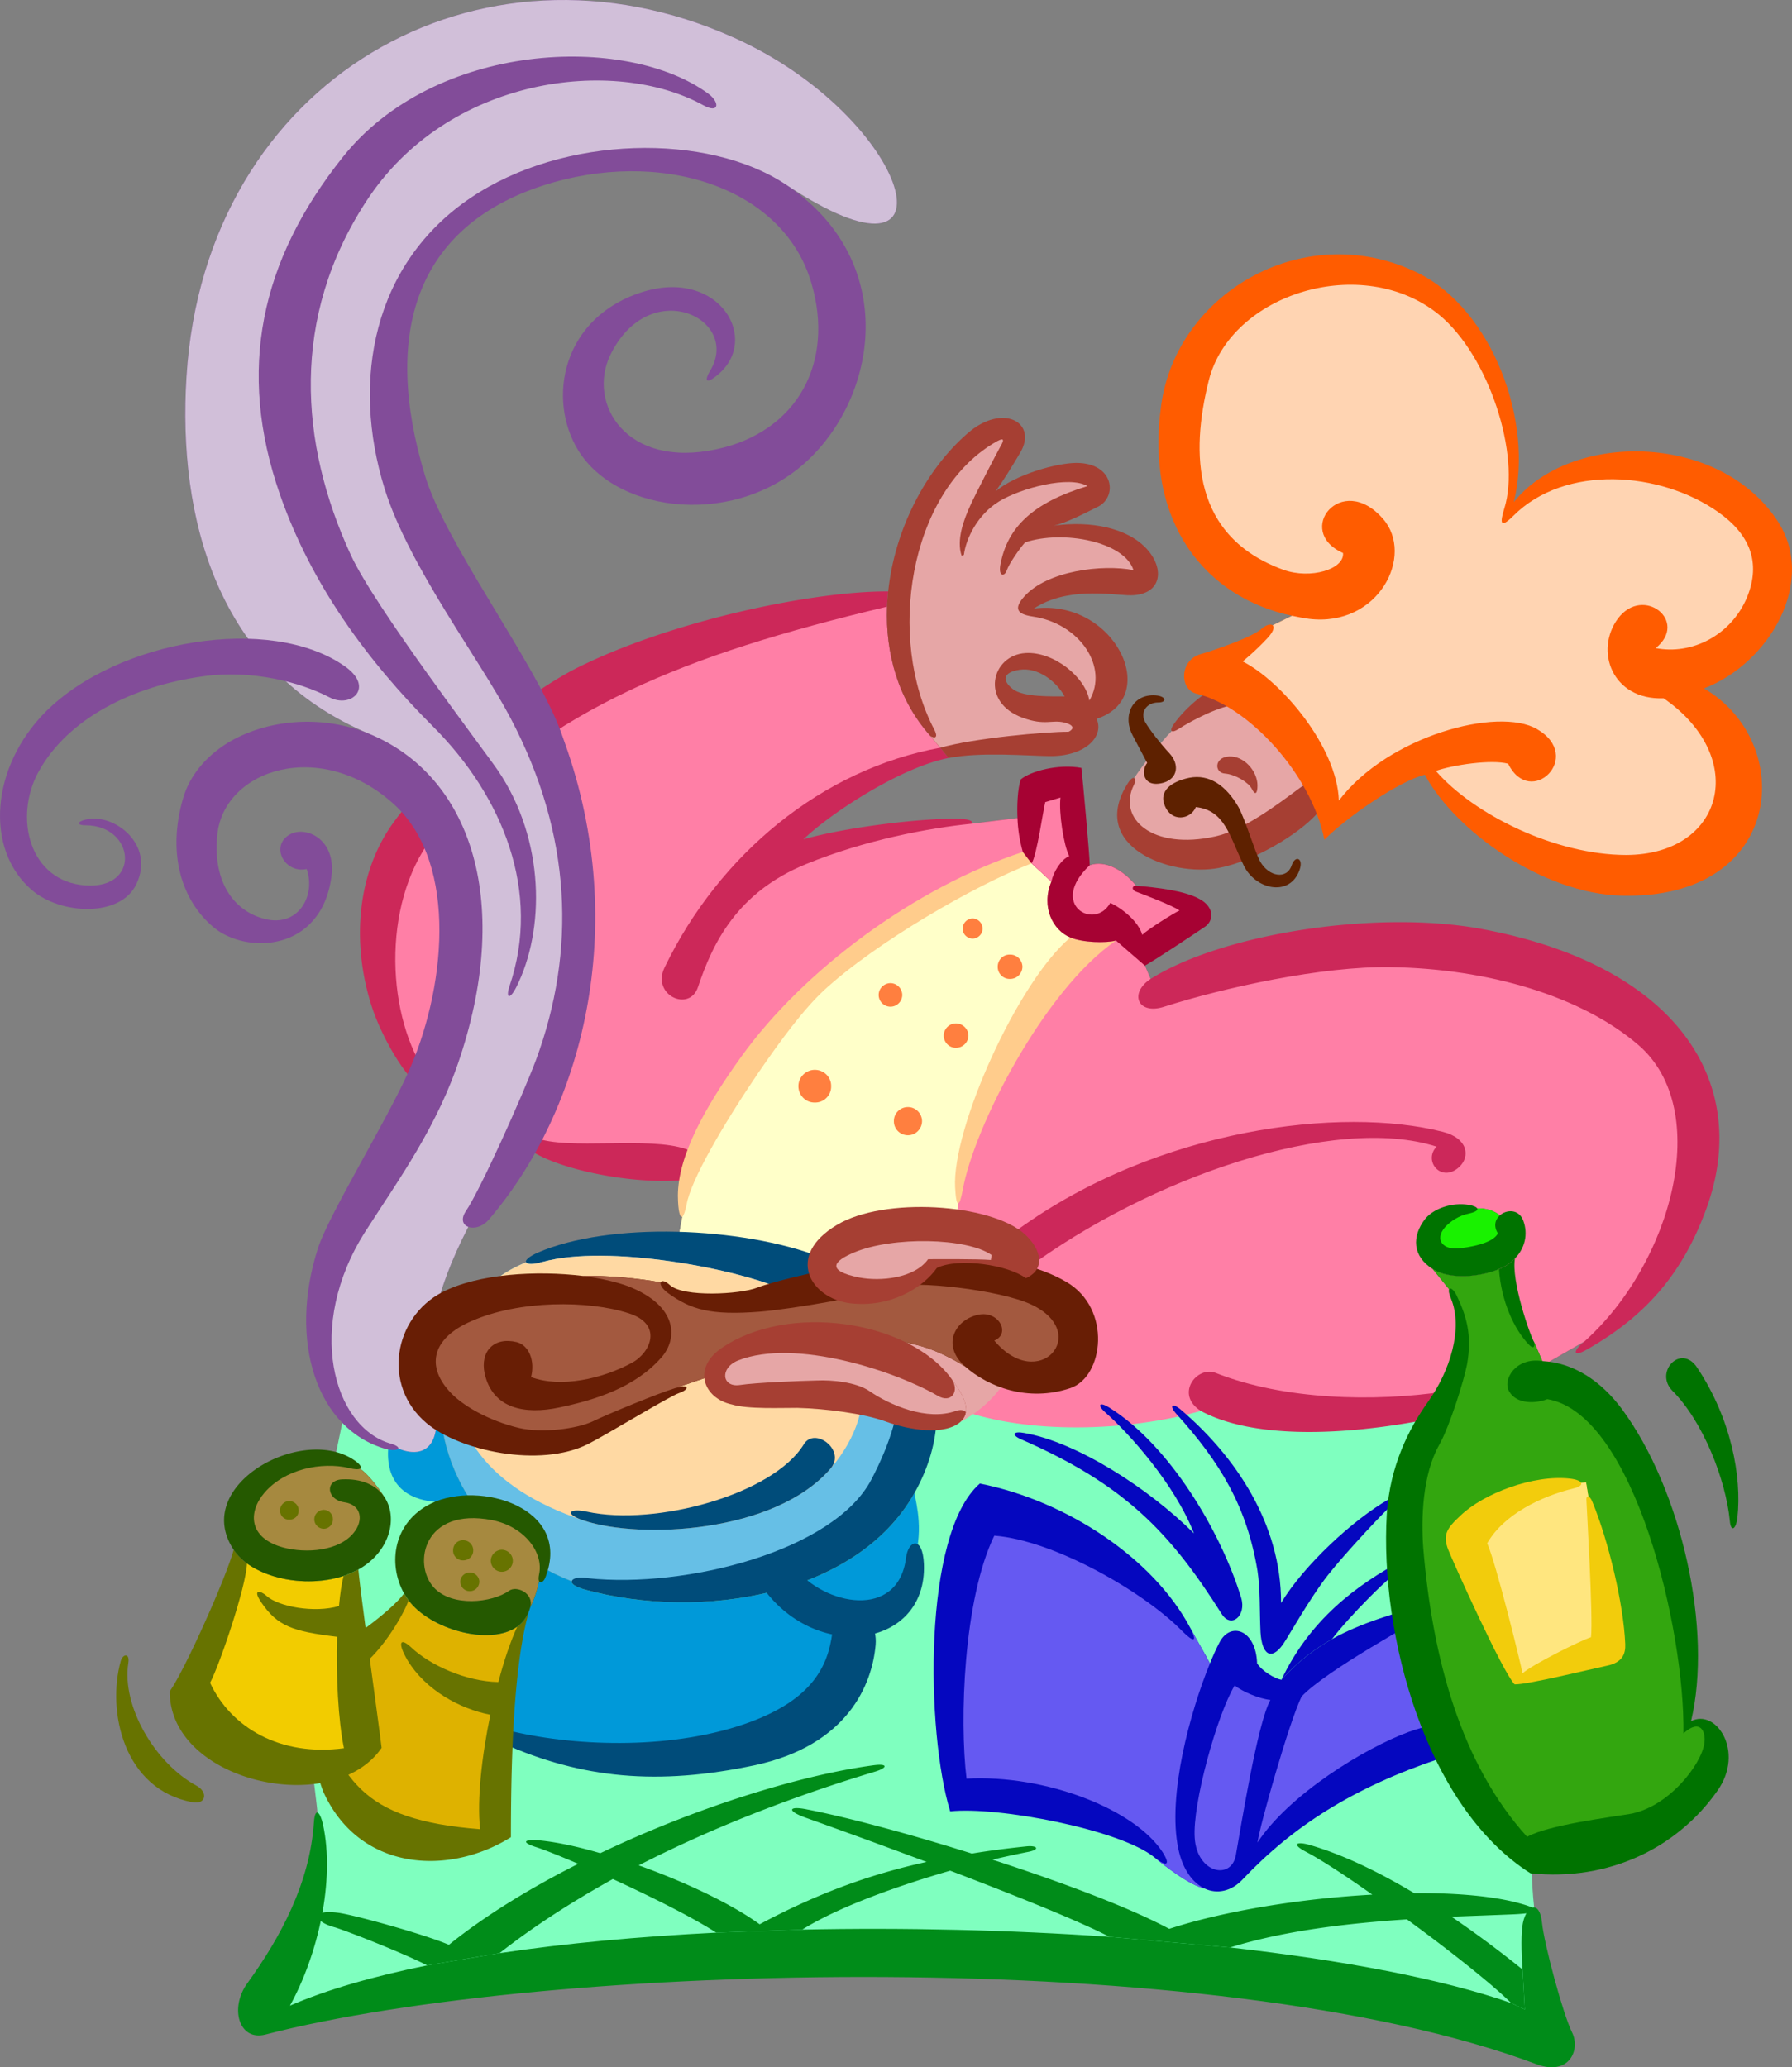 <svg xmlns="http://www.w3.org/2000/svg" width="471.186" height="543.633"><rect width="100%" height="100%" fill="#808080" stroke="none"/><path fill="#7fffbf" d="M83.238 474.334c1.895 15.07-3.918 33.738-12.398 49.598l3.5 7.902 107.699-18.902 151.898 7.5 74.5 14s-6.222-32.446-5.597-43.801c.683-11.348 2.722-46.418 6.8-64.5-28.586-10.297-39.3-76.5-39.3-76.5l-277.7 11.3s-12.851 67.044-17.703 69.301c4.184 9.465 7.078 33.805 8.301 44.102"/><path fill="#008c19" d="m400.937 528.432-.597-10.5c-.364-4.875-.41-9.844.097-12.301 1.016-4.797 4.426-5.906 5-.098.59 5.836 5.578 24.227 7.903 28.899 2.332 4.64-.805 11.562-9.301 8.402-84.34-31.68-260.723-26.875-334.3-7.8-6.942 1.75-9.427-7.028-4.7-13.5 8.742-12.095 16.457-26.415 17.5-42.302.305-4.343 1.726-2.558 2.398.602 3.211 14.758-1.367 34.34-8.699 47.598 9.672-4.211 21.957-7.72 36.102-10.598l19-3.203c17.379-2.613 36.73-4.375 57-5.399l22.597-.8c26.922-.567 54.633.093 80.801 1.902l31.7 2.797c29.648 3.347 55.64 8.25 73.902 14.601l3.597 1.7"/><path fill="#008c19" d="M112.34 516.834c-6.895-3.5-21.774-9.273-24.301-10-5.906-1.59-6.344-4.86 1.101-3.8 4.426.652 22.465 5.628 28.899 8.398 9.418-7.621 21.254-14.86 34-21.301-5.035-2.164-9.106-3.774-11.102-4.399-4.636-1.503-2.433-2.164 1.5-1.699 4.426.477 9.735 1.64 15.403 3.301 24.644-11.777 51.859-20.39 71.699-23.102 4.164-.578 3.812.711.398 1.7-20.84 6.273-42.246 14.48-62 24.601 12.168 4.348 24.387 10.11 31.801 15.5 15.3-8.18 29.121-13.164 43.902-16.402a2150.165 2150.165 0 0 0-32-11.7c-4.898-1.8-4.23-3.093.598-2.097 10.16 1.965 26.512 6.309 43.3 11.598 4.645-.774 9.411-1.38 14.4-1.899 2.84-.293 3.706.867.202 1.5-2.593.512-5.75 1.196-9.203 2 17.985 5.836 35.84 12.485 46.5 18.2 14.453-4.723 34.746-7.997 53.403-9-7.153-5.067-13.645-9.297-17.7-11.399-3.707-2.008-1.992-2.586 1.098-1.703 8.84 2.527 18.414 7.207 27.602 12.703 9.832-.059 18.703.61 25.398 2.098 9.184 2.175 7.86 3.191.2 3.5-5.02.203-10.325.398-15.798.601a284.562 284.562 0 0 1 18.7 13.899c-.043-.004-.043-.008 0 0l.597 10.5-3.597-1.7c-5.122-5.05-16.204-13.824-27.403-22-15.851 1.051-32.32 3-46.5 7.399l-31.699-2.797c-8.527-4.402-25.504-11.156-41.898-17.402-13.704 3.96-29.329 9.5-38.903 15.5l-22.597.8c-6.508-4.187-17.356-9.57-27.2-14.101-10.656 5.922-20.742 12.39-29.8 19.5l-19 3.203"/><path fill="#cc2859" d="M178.738 310.432c-13.926.91-32.777-3.149-39.8-8.301l-30.098-17.797c-4.16-4.133-9.11-13.332-11.2-20-4.789-15.148-3.851-31.168 3-43.602 8.172-14.964 36.305-37.812 51.5-45.3 25.164-12.47 62.301-20.055 81.399-19.899a90.452 90.452 0 0 0-.301 4c-.453 12.219 2.871 24.375 11.3 33.899l2.7 3.199 2.2 2.703c-12.442 2.379-30.86 14.355-38.2 21.398 11.922-3.449 33.273-5.765 41.402-5.398 2.66.172 3.375.758 2.7 1.297l12.199-1.5 33.5 38.8 1.5 3.5c19.101-12.015 59.316-18.171 86.699-13.199 52.414 9.63 71.79 41.192 59.102 74.5-6.375 16.946-16.278 27.723-31 36.102-4.028 2.336-3.72.297-.7-2.102l-31 17.801-10.101 2.7c-22.078 4.328-45.914 5.277-59.801-2.2l-54.5-28.402 6.402-19.297-88.902-12.902"/><path fill="#ff7fa6" d="M233.238 159.533c-.453 12.219 2.871 24.375 11.3 33.899l2.7 3.199c-31.012 5.64-58.078 27.906-72.5 57.8-3.52 7.231 6.563 11.903 8.8 5.102 3.79-11.336 10.177-24.867 28.4-32.3 15.581-6.38 32.23-9.465 43.402-10.602l12.199-1.5 33.5 38.8 1.5 3.5c-5.692 3.704-3.446 9.583 3.601 7.301 15.391-4.949 41.621-10.73 59.598-10.398 25.574.41 50.05 7.555 65.102 20.5 19.691 17.059 8.773 57.32-14.2 77.898l-31 17.801-10.101 2.7s16.039-9.087 4.398-7.301c-18.617 2.754-42.222 2.257-60.297-4.899-4.922-1.922-10.804 5.594-3.902 10-19.445 5.496-45.516 6.153-63.3-.3-4.423-1.57 8.8-28.102 8.8-28.102l6.402-19.297-88.902-12.902s8.418-5.817 1.8-8.2c-9.862-3.55-31.362.368-39.898-3.101-5.91-2.34-6.636-.012-1.703 3l-30.097-17.797c3.77 1.836 4.601.508 1.8-4.3-9.605-16.743-9.847-46.634 5.7-63 29.062-30.595 62.777-44.669 116.898-57.5"/><path fill="#ffcc8c" d="m249.238 338.533-73.598 1.5 3.797-20.101c-.633.43-1.156-1.364-1.199-5.5.043-10.536 7.098-23.235 16.7-36.598 16.394-22.805 45.655-44.453 74-53.8l2.3 3 5.2 4.8c-2.759 6.687.398 12.82 5 14.7 3.335 1.359 9.3 1.507 12 .8-18.903 12.996-37.368 49.062-40.298 65.598-.441 2.328-.836 3.496-1.203 3.5l-2.699 22.101"/><path fill="#ffffc9" d="m249.238 338.533-73.598 1.5 3.797-20.101c.336-.29.73-1.368 1.102-3.2 1.07-6.347 9.762-21.23 18.699-34.398 6.168-8.977 11.918-16.777 17.5-22 13.547-12.434 39.34-27.43 54.5-33.3l5.2 4.8c-2.759 6.687.398 12.82 5 14.7-13.75 11.523-31.173 50.148-30.298 65.8.149 2.805.45 4.207.797 4.098l-2.699 22.101"/><path fill="#cc285a" d="M269.539 333.932c32.789-24.371 81.39-41.024 108.199-32.399-3.61 3.7 1.191 9.664 5.902 5.399 3.016-2.754 2.371-7.641-4.3-9.301-26.461-6.735-74.704-1.059-111.7 25.703-7.347 5.285-10.601 7.898-10.601 7.898l12.5 2.7"/><path fill="#e6a6a6" d="M347.238 208.432c-5.738 6.695-29.039 21.949-44.098 13.902-10.293-5.438-6.582-14.879-5.3-17.102 2.421-3.949 8.593-11.714 12-14.699 3.601-3.18 13.933-7.254 17.398-7.5 3.375 2.719 16.617 17.13 20 25.399"/><path fill="#a63f33" d="M308.64 190.432c-1.32 1.875-.593 2.449 1.2 1.3 3.68-2.367 11.156-6.246 15.597-6.5 4.414-.34 2.965-7.43-2.297-6-5.214 1.48-11.445 6.813-14.5 11.2m14.5 8.5c-3.93.218-3.886 4.336-1 4.5 2.653.222 6.125 2.3 7 4 .871 1.793 1.5 1.359 1.5-.899-.027-3.754-3.539-7.82-7.5-7.601"/><path fill="#a63f33" d="M298.14 206.432c.883-1.711-.039-2.852-1.5-.598-10.8 16.75 11.23 24.902 23.899 22.398 9.133-1.738 20.832-8.808 25.699-14.199 4.75-5.43 1.305-11.105-4.5-6.8-5.816 4.304-14.742 11.09-22.098 12.699-16.746 3.746-25.859-4.727-21.5-13.5m-50.902-9.802-2.7-3.198c-8.429-9.524-11.753-21.68-11.3-33.899.074-1.351.168-2.66.3-4 1.68-16.043 9.653-31.82 20.9-41.601 9.331-8.114 18.66-2.73 13.702 5.3-1.832 3.079-4.43 7.38-6.402 10 5.352-4.457 16.047-7.48 21.3-7.5 9.934.02 10.81 8.918 5.7 11.5-2.793 1.364-8.402 4.352-11.7 5 10.177-1.386 19.157.786 24 5.602 5.63 5.656 4.505 13.07-4.5 12.7-4.78-.2-16.155-2.145-24.698 3.5 21.226-2.731 33.796 23.374 16.5 29l-8.403-5.903c-2.37-4.219-7.172-7.664-11.797-7-4.543.648-4.68 2.875-1.8 5.101 2.796 2.137 10.23 1.887 13.597 1.899l8.403 5.902c2.109 4.723-3.13 9.965-12.5 9.801-5.48-.066-18.137-1.148-26.403.5l-2.199-2.703"/><path fill="#e6a6a6" d="M247.238 196.63c8.953-2.55 27.84-4.222 33.7-4.198.745-.274 2.343-1.528-1-2.399-3.352-.875-5.11.906-11.098-1.3-11.18-4.075-8.243-16.434.8-17 7.414-.462 15.809 6.37 16.797 12.5 5.176-8.813-2.539-20.31-14.898-22.102-4.645-.68-4.727-2.434-2.2-5.297 6.079-6.754 20.52-8.508 28.7-6.902-2.414-7.536-18.547-10.61-28.5-7.301-1.434 1.598-4.192 5.574-4.801 7.3-.555 1.766-2.266 1.79-1.7-1.398 1.798-9.808 8.485-16.34 22.9-20.699-4.79-2.84-17.45.504-23.2 4-5.727 3.488-8.738 9.793-9.3 14.098l-.598.199c-1.395-4.184.57-9.387 2.199-13 1.597-3.54 6.851-13.613 8-15.7 1.18-1.988 1.008-2.609-1.899-.8-22.097 13.39-28.078 51.11-15.5 75.203 1.403 2.703-.476 2.238-1.101 1.598l2.699 3.199"/><path fill="#a60233" d="M298.738 232.932c-3.27-4.028-8.07-6.868-12.2-5.399-.066-3.219-1.874-22.867-2.198-25.601-6.028-1.11-13.305.847-15.903 3-.91 2.359-1.058 7.379-.898 10.199.086 2.812.531 5.812 1.398 8.902l2.301 3 5.2 4.801c-2.759 6.687.398 12.82 5 14.7 3.335 1.359 9.3 1.507 12 .8 1.855 1.586 7.6 6.598 7.6 6.598 2.923-1.621 13.712-8.797 15.9-10.301 2.179-1.55 2.425-5.05-1.5-7.2-3.934-2.218-11.259-3.058-16.7-3.5"/><path fill="#ff7fa6" d="m271.238 227.033 5.2 4.801c.597-2.613 2.534-5.785 4.702-6.703-1.46-2.852-2.777-11.457-2.3-15.399l-4 1.2c-.485 1.714-2.235 14.207-3.602 16.101m38.902 12.399c-1.793.843-8.46 5.066-9.8 6.402-.942-3.398-5.137-6.895-8.403-8.402-4.11 7.406-16.383.422-5.398-9.899 4.129-1.469 8.93 1.371 12.199 5.399-.977-.153-1.414 1.093.102 1.601 1.418.516 9.558 3.625 11.3 4.899"/><path fill="#ff7f3f" d="M214.238 289.932a4.198 4.198 0 0 0 4.3-4.301c.048-2.36-1.89-4.293-4.3-4.297-2.36.004-4.297 1.937-4.3 4.297.003 2.414 1.94 4.348 4.3 4.3m24.5 8.602c2.02 0 3.68-1.66 3.7-3.699-.02-2.055-1.68-3.711-3.7-3.703-2.07-.008-3.73 1.648-3.7 3.703-.03 2.039 1.63 3.7 3.7 3.7m12.602-23.001c1.808.028 3.25-1.414 3.3-3.199a3.295 3.295 0 0 0-3.3-3.203c-1.743-.004-3.184 1.437-3.2 3.203.016 1.785 1.457 3.227 3.2 3.2m-17.2-10.802c1.692 0 3.075-1.382 3.098-3.101a3.16 3.16 0 0 0-3.098-3.098c-1.718.028-3.097 1.41-3.101 3.098a3.097 3.097 0 0 0 3.101 3.101m21.598-17.898c1.445-.031 2.621-1.203 2.602-2.602a2.65 2.65 0 0 0-2.602-2.699 2.644 2.644 0 0 0-2.598 2.7c-.023 1.398 1.153 2.57 2.598 2.601m9.801 10.598c1.812.03 3.262-1.418 3.3-3.2-.039-1.796-1.488-3.246-3.3-3.199-1.766-.047-3.215 1.403-3.2 3.2-.015 1.78 1.434 3.23 3.2 3.199"/><path fill="#ff5c00" d="M339.738 161.932c-22.266-4.707-38.848-23.848-34.398-55.5 4.136-29.66 38.086-49.309 67.8-34.5 19.157 9.625 30.196 38.859 24.899 60.101 14.875-18.543 53.578-18.41 69.101 4.598 10.934 16.043-1.93 37.875-19.101 44.402 24.304 14.137 21.336 55.528-21.602 54.5-20.64-.496-43.738-16.875-51.797-31.8-6.91 1.675-21.164 11.656-26.402 17.101-3.52-17.504-20.191-35.219-33.598-38.402-4.558-1.094-4.547-8.758 1-10.399 3.453-.98 13.664-4.472 16.098-6.699 1.168-1.047 2.379-1.324 2.902-.902l5.098-2.5"/><path fill="#ffd4b2" d="M334.64 164.432c.485.449.278 1.605-1.402 3.402-3.25 3.512-6.5 6.098-6.5 6.098 10.207 5.199 24.832 22.445 25.3 36.601 12.981-17.066 41.903-24.746 52.102-18.8 12.48 7.265-1.707 21.015-7.601 9.101-4.367-1.184-14.531.312-19 1.898 10.074 11.555 31.414 22.055 50 22.102 25.734-.047 32.469-25.578 9.898-41.203-13.613.523-18.238-12.594-12-21 6.684-8.82 18.692.785 9.903 7.8 9.566 1.864 19.816-3.394 24-13.3 3.84-9.356.605-16.73-7.602-22.5-15.145-10.664-40.2-12.613-53.8 1-3.684 3.672-3.477 1.598-2.4-1.899 4.388-13.984-4.05-40.261-17.198-51-20.051-16.312-54.739-5.582-60.5 17.301-4.82 19.215-4.364 41.067 19.597 49.801 7.192 2.594 16.098-.172 15.703-4.402-12.933-5.758-.441-21.536 10.5-9 8.38 9.543-1.066 28.566-19.5 26.3-1.476-.222-2.937-.468-4.402-.8l-5.098 2.5"/><path fill="#5e2100" d="M304.539 184.732c2.465.016 2.168-1.87-1.301-1.898-5.754.027-8.074 5.605-5.398 10.598 1.058 2.039 3.8 7.199 3.8 7.199-1.714 2.09-1.109 6.703 4.297 5.203 3.817-1.137 4.239-4.89 1.5-7.8-2.207-2.368-5.12-6.063-6.297-8.102-1.398-2.47.176-5.184 3.399-5.2m9.898 27.5c-1.375 3.336-6.566 4.184-8.297-.699-1.183-3.277 1.332-5.906 6.598-7 5.262-1.012 9.633 2.04 12.902 7.7 1.75 3.14 4.282 11.703 5.7 14.3 2.273 4.051 7.043 4.836 8.3 1 .973-2.914 3.48-1.797 1.797 1.899-2.77 6.32-11.312 4.449-14.398-1.801-3.785-7.906-5.02-14.55-12.602-15.399"/><path fill="#0099d9" d="M239.84 411.63c3.316-8.3 1.062-16.241.597-19-15.043 26.84-55.914 33.743-86.597 25.403-2.754-.781-3.688-1.62-3.5-2.199-24.723-9.59-38.493-33.82-33.7-56.902-10.433 1.164-25.714 33.91-2.3 36-2.418 8.832-1.938 28.214-.301 41.5 1.187 9.148 2.91 14.472 11.699 18.199 13.293 5.637 32.746 7.71 41.602 8.101 10.902.399 51.07-8.77 53.3-17.101 1.301-5.09 13.739-20.617 19.2-34"/><path fill="#004c7a" d="M138.34 331.932c-11.856 4.742-19.27 15.039-21.7 27-4.793 23.082 8.977 47.312 33.7 56.902-.188.578.746 1.418 3.5 2.2 30.683 8.34 71.554 1.437 86.597-25.403 15.434-27.387-1.922-53.25-24.5-62-20.89-8.078-55.75-9.426-74.597-1.2-2.36 1.055-3.32 2.024-3 2.5m-6.2 126.501c-5.285-2.36-3.925-4.645 2.7-3.098 17.21 4.012 42.761 4.844 62.699-2.602 16.074-6.062 20.172-14.574 21.3-23.3 1.223-9.309 12.153-6.453 11.399 3.101-.898 10.301-7.21 26.434-31.898 31.7-25.387 5.355-45.247 3.5-66.2-5.801"/><path fill="#004c7a" d="M208.84 412.13c7.859 10.102 27.336 13.93 29.398-2.5.574-4.663 4.39-5.905 4.7 1.704.84 22.254-28.891 26.184-42.9 5.398-3.116-4.652 5.411-7.988 8.802-4.601"/><path fill="#66bfe6" d="M138.34 331.932c-11.856 4.742-19.27 15.039-21.7 27-4.793 23.082 8.977 47.312 33.7 56.902.171-.848 2.171-1.293 4.3-.8 25.641 2.69 64.668-7.145 74.5-26 9.758-18.692 11.72-36.235-5.8-47.602-3.266-2.086-12.059.144-16.403-1.899-12.719-5.922-47.207-12.394-64.199-7.699-2.625.754-4.133.668-4.398.098"/><path fill="#ffd9a3" d="M142.738 331.834c-2.625.754-4.133.668-4.398.098-11.856 4.742-19.27 15.039-21.7 27l26.098-27.098"/><path fill="#ffd9a3" d="M153.437 399.834c14.985 5.008 50.422 3.34 65-13.703 13.57-15.926 11.485-35.856-11.5-46.598-12.719-5.922-47.207-12.394-64.199-7.699-22.191 6.187-42.105 50.414 10.7 68"/><path fill="#004c7a" d="M154.34 397.533c-4.75-1.031-6.094.586-.903 2.301 14.985 5.008 50.422 3.34 65-13.703 4.04-4.762-4.23-11.059-7.097-6.297-8.063 13.152-38.918 21.594-57 17.7"/><path fill="#e6a6a6" d="M252.64 373.834c12.922-6.75 19.688-21.816 17.098-37.703l-5.5-6.399s-35.785-1.941-44.7 7.7c2.145 7.601 14.184 30.574 33.102 36.402"/><path fill="#824c99" d="M148.539 195.432c17.281 48.48 4.594 96.726-20.102 125.402-1.668 1.848-3.875 2.34-5.297 1.797-8.898 17.344-11.593 30.367-9 44.402 2.657 14.13-3.164 16.434-9.402 13.899-.234.406-1.555.57-3.3.101-18.13-5.117-25.759-28.316-17.798-52.902 2.856-8.695 17.418-32.402 23.5-45.7 9.852-21.421 13.668-55.023-3.402-70.8-19.281-17.7-44.902-9.387-46.598 7.902-1.332 13 4.918 20.645 13.297 22.301 8.29 1.55 12.582-6.543 10.203-13.3-5.789 1.237-9.62-5.946-4.601-9 4.191-2.575 12.5 1.019 11.101 11.097-2.761 19.883-22.52 20.32-31 13.203-8.222-6.863-12.308-19.11-8-33.902 1.743-6.008 5.98-10.965 11.598-14.5h88.8m-88.8 0c10.078-6.157 24.59-7.739 37.5-2.399-40.383-16.75-50.523-57.226-48.2-94 4.852-78.066 76.888-119.304 144-89.101 46.684 21.007 60.884 70.12 13.602 38.601 29.176 19.453 24.641 54.149 6.297 72-18.77 18.305-50.527 14.766-60.898-2.101-8.293-13.461-4.305-35.297 17.398-41.801 19.871-5.856 30.582 12.707 19.203 22-3.203 2.64-3.363 1.332-2-1 8.485-13.75-15.836-25.59-26.203-4.2-6.035 12.673 4.16 29.876 28 24.7 21.274-4.574 31.067-22.922 24.903-43.7-7.446-25.476-39.973-35.597-70.7-25.597-33.195 10.871-42.234 38.742-30.902 76.2 5.29 17.687 28.14 47.98 35.402 66.5.47 1.288.961 2.616 1.399 3.898H59.738"/><path fill="#d1bfd9" d="M114.14 367.033c2.657 14.13-3.164 16.434-9.402 13.899.117-.352-.437-.848-2-1.301-15.176-4.328-22.594-30.95-6.598-55.899 8.61-13.449 18.985-27.617 24.899-45.898 13.664-41.645 2.355-73.914-23.801-84.8-40.383-16.75-50.523-57.227-48.2-94 4.852-78.067 76.888-119.305 144-89.102 46.684 21.007 60.884 70.12 13.602 38.601-20.468-13.644-58.425-13.062-82.902 3.5-25.598 17.313-31.488 47.922-22.598 76.5 6.356 20.422 25.207 45.164 33.098 60.301 16.246 30.805 17.238 61.395 6.7 89.898-3.731 9.88-14.684 34.215-18.4 39.7-1.472 2.144-.827 3.687.602 4.199-8.898 17.344-11.593 30.367-9 44.402"/><path fill="#824c99" d="M133.937 259.432c-.949 2.922.004 3.68 1.801.199 7.578-15.012 7.61-38.64-4.8-57-4.184-6.09-32.403-42.992-38.7-56.7-13.57-29.452-15.797-62.476 4-92.898 21.363-32.992 65.234-38.254 88.602-25.402 4.375 2.406 4.445-.735 1.398-3-21.629-15.863-72.012-13.758-96.2 16.8-21.48 26.981-27.866 55.829-16.398 88.7 8.168 23.414 22.743 43.457 40.2 60.902 18.351 18.36 28.605 43.543 20.097 68.399"/><path fill="#824c99" d="M22.539 215.533c-2.375.547-2.375 1.535 0 1.5 12.922.035 14.629 16.86-.102 15.801-14.77-1.047-18.89-17.906-12.297-29.902 7.645-13.895 24.54-22.52 43.399-25.098 12.668-1.746 25.316 1.512 33 5.5 5.824 3.121 12.113-2.625 4-8.203-19.485-13.586-59.508-6.961-78.5 12-14.48 14.512-16.125 36.18-3.7 46.902 7.641 6.574 23.344 7.258 27.5-1.5 5.09-10.574-6.046-18.86-13.3-17"/><path fill="#677300" d="M136.039 427.732c-7.375 5.278-23.153.575-28.602-6.898a17.16 17.16 0 0 1-1.199-1.8c-2.867 3.933-11.602 10.48-16.398 13.3-4.809 2.855-8.082 5.258-13.301 8.297.418 3.945 7.312 27.976 8.5 30.601 9.383 20.715 32.738 22.243 49.3 11.899.028-14.086.188-45.235 5.098-60.5-.605 2.137-1.707 3.86-3.398 5.101"/><path fill="#deb200" d="M128.937 450.932c-8.105-1.551-17.054-6.575-21.699-14.2-2.637-4.402-2.305-6.488.902-3.5 4.836 4.579 14.22 8.942 22.899 9.102 1.512-5.754 3.262-10.91 5-14.602-7.375 5.278-23.153.575-28.602-6.898-1.3 3.789-7.777 15.012-14.5 18.7-6.812 3.734-11.797 5-11.797 5 8.856 23.386 13.102 33.952 45.098 36.5-.848-7.907.473-19.376 2.7-30.102"/><path fill="#255900" d="M139.437 422.63c1.336-2.628 1.989-5.339 2.301-6.796.375.61 1.23.168 1.7-1.102 7.066-18.32-17.395-25.472-30-19.398-9.993 4.863-11.587 15.816-7.2 23.7.363.616.758 1.23 1.2 1.8 5.448 7.473 21.226 12.176 28.6 6.898 1.692-1.242 2.794-2.964 3.4-5.101"/><path fill="#a6893f" d="M139.437 422.63c1.008-3.62-3.57-5.757-5.597-4.296-4.422 3.145-15.004 4.363-19.801-.902-5.606-6.235-2.613-21.13 15.3-17.7 8.676 1.72 13.669 8.645 12.399 14.301-.187.899-.145 1.477 0 1.801-.312 1.457-.965 4.168-2.3 6.797"/><path fill="#677300" d="M121.738 410.334c1.52.027 2.715-1.172 2.7-2.602.015-1.523-1.18-2.722-2.7-2.699-1.437-.023-2.637 1.176-2.598 2.7-.039 1.43 1.16 2.628 2.598 2.601m10.199 3a2.884 2.884 0 0 0 2.903-2.902c.008-1.575-1.282-2.864-2.903-2.899-1.562.035-2.851 1.324-2.898 2.899.047 1.609 1.336 2.898 2.898 2.902m-8.398 5.098c1.351.02 2.457-1.086 2.5-2.5-.043-1.317-1.149-2.422-2.5-2.399-1.38-.023-2.485 1.082-2.5 2.399.015 1.414 1.12 2.52 2.5 2.5m-29.301-5.7a37.105 37.105 0 0 1-3.898 1.7c-8.622 2.82-19.184 1.222-25.403-3.301-1.43-1.07-2.633-2.277-3.5-3.598-1.945 7.356-13.09 32.153-16.797 37.2-.21 23.855 42.926 33.523 55.7 14.898-1.325-10.692-5.704-41.695-6.102-46.899"/><path fill="#f2cc00" d="M64.937 411.13c6.219 4.524 16.781 6.122 25.403 3.302-.524 2.027-.922 4.75-1.2 7.902-6.402 1.926-15.996.184-19.101-2.703-1.434-1.305-3.852-1.93-1.301 1.8 4.238 6.196 8.129 7.571 19.902 9-.3 10.15.278 21.887 1.797 29.301-16.683 2.235-29.668-5.363-35.199-17.199 2.508-4.722 9.48-25.234 9.7-31.402"/><path fill="#255900" d="M94.64 386.232c1.961 1.223 4.793 4.883 6.2 7.102 4.023 5.508 1.761 14.754-6.602 19.398a37.105 37.105 0 0 1-3.898 1.7c-8.622 2.82-19.184 1.222-25.403-3.301-1.43-1.07-2.633-2.277-3.5-3.598-11.035-16.59 16.953-32.418 31-24 2.07 1.25 2.88 2.309 2.203 2.7"/><path fill="#a6893f" d="M100.84 393.334c-2.016-2.75-5.653-4.555-10.903-4.3-4.597.214-4.039 5.316.5 6 4.63.624 5.219 4.769 2.602 8-3.852 4.855-12.512 5.534-18.602 3.898-9.136-2.516-9.25-9.286-4.898-14.399 5.379-6.242 14.984-8.156 22.199-6.5 1.512.403 2.465.418 2.902.2 1.961 1.222 4.793 4.882 6.2 7.101"/><path fill="#677300" d="M76.039 399.63c1.406.048 2.515-1.058 2.5-2.398.015-1.39-1.094-2.496-2.5-2.5-1.32.004-2.426 1.11-2.399 2.5-.027 1.34 1.078 2.446 2.399 2.399m9.101 2.402c1.328-.027 2.434-1.133 2.399-2.5.035-1.363-1.07-2.469-2.399-2.5-1.398.031-2.504 1.137-2.5 2.5-.004 1.367 1.102 2.473 2.5 2.5m-53.402 34.801c.559-1.98 2.45-2.188 2 .5-1.785 11.27 6.973 26.371 18 32.297 3.05 1.7 2.375 4.988-1.098 4.3-18.152-3.316-22.562-23.89-18.902-37.097"/><path fill="#007300" d="M446.238 359.63c-4.246-6.41-11.352 1.161-6.5 6.102 8.05 8.07 14.031 23.309 15.102 34.2.257 3.05 1.609 2.375 2-.899 1.164-10.734-1.657-26.023-10.602-39.402"/><path fill="#0507bf" d="M303.539 488.432c-8.88-7.274-41.203-13.461-53.7-12.098-6.324-20.625-7.316-73.117 7.801-86.203 22.746 4.496 45.555 19.59 55.297 37.902 1.957 3.664 4.082 7.192 5.203 9.399.868-2.16 1.707-4.004 2.5-5.5 2.817-5.547 9.606-3.48 9.899 5.5 1.394 2.09 4.605 3.98 6.398 4.3 4.192-4.664 8.61-8.039 13.301-10.699 7.887-4.41 16.523-6.742 26.2-9.601 0 0 6.437 39.55 2.202 41-22.922 7.668-38.777 17.906-51.902 31.8-2.957 3.157-6.738 3.934-10 2.399-4.023-.973-9.898-5.48-13.2-8.2"/><path fill="#6559f2" d="M303.539 488.432c3.3 2.718 9.176 7.226 13.199 8.199-3.098-1.473-5.742-4.95-6.898-10.399-2.98-14.054 3.152-36.261 8.3-48.8l-5.203-9.399c1.942 3.754 1.082 4.055-2.097.899-9.786-10.078-33.524-23.88-49.403-25.098-8.129 16.738-9.168 48.586-7.297 63.898 20.739-1.128 44.235 7.997 51.598 19.399 1.945 3.074 1.309 4.09-2.2 1.3"/><path fill="#6559f2" d="M324.64 443.232c2.028 1.598 6.344 3.47 9.399 3.801-3.446 6.14-7.778 33.64-9.102 40.899-1.207 6.504-10.18 4.738-10.797-4.598-.64-8.926 5.856-32.375 10.5-40.102m6 41.301c8.364-12.703 28.192-24.832 39.797-29.101 4.399-1.598 7.602-1.899 7.602-1.899l-2-29.402c-2.778 1.765-27.38 15.133-33.801 22-3.328 6.812-11.066 34.254-11.598 38.402"/><path fill="#0507bf" d="M268.34 378.432c-2.434-1.098-1.989-2.164 1-1.598 13.836 2.43 32.597 14.48 44.597 26.398-4.969-12.765-16.824-26.09-23.297-31.8-2.578-2.332-1.101-2.676 1-1.301 15.688 9.758 29.239 32.265 34.7 50 1.48 4.832-2.672 8.183-5.102 4.3-13.617-21.55-25.55-34.066-52.898-46m42.3-7.597c-2.433-2.125-3.277-1.215-1.402.898 11.77 12.961 18.61 24.602 21.402 41.301.766 4.942.528 10.602.797 16.2.367 5.785 2.727 7.628 5.903 3.199 1.437-2.059 7.136-12.293 11.8-18.2 4.567-5.824 15.059-17.003 17.2-18.8 2.222-1.696.933-2.368-1.301-1.098-9.309 5.367-22.117 17.18-28.2 27.2.044-20.75-11.902-38.442-26.199-50.7m39.598 60.199c-4.691 2.66-9.11 6.035-13.3 10.7 7.39-15.587 19.433-24.88 32.402-31.7 1.46-.789 2.398.363.699 1.399-4.512 2.586-15.703 14.152-19.801 19.601"/><path fill="#007300" d="M394.14 333.732c-4.859 2.047-12.793 2.883-17.402 0l4.3 5.301c-.183.309-.093 1.102.5 2.5 3.169 7.73-.132 18.88-6.198 27.301-4.805 6.8-9.868 16.473-10.7 29.398-1.863 31.426 10.07 76.832 37.797 94.399 20.735 2.152 38.7-6.793 49.203-21.797 7.188-10.258-.457-21.648-7-18.203 5.727-23.969-2.41-60.61-18.101-82-5.567-7.52-12.828-12.285-21-12.7l-2.102-4.898c-1.199-1.953-6.136-16.402-5.097-22.101-1.063 1.168-2.477 2.136-4.2 2.8"/><path fill="#33a60f" d="M394.14 333.732c-4.859 2.047-12.793 2.883-17.402 0l4.3 5.301c.255-.578 1.24.149 1.9 1.5 2.581 5.356 4.21 10.469 2.8 18.301-.77 4.023-4.5 16.125-7.3 21.098-4.419 7.797-4.81 19.43-4.2 27.3 2.434 29.024 9.961 56.633 27.3 75.801 5.477-3.094 21.641-5.12 26.9-6 10.155-1.687 18.902-12.902 19.702-18.601.45-3.043-1.039-6.633-5.5-2.598.446-26.855-12.843-84.082-35.8-87.902-2.72 1.101-7.973 1.507-10-2-1.903-3.172 1.816-9.125 8.699-8l-2.102-4.899c.145 1.469-.426 1.535-1.297.7-4.125-4.157-7.449-11.797-8-20"/><path fill="#007300" d="M394.34 319.63c-1.164-1.175-4.239-2.109-5.903-1.796-.113-.402-1.015-.79-2.297-1-4.277-.715-9.18.937-11.402 3.7-3.578 4.585-3.36 9.85 2 13.198 4.61 2.883 12.543 2.047 17.402 0 1.723-.664 3.137-1.632 4.2-2.8 2.605-2.676 3.507-6.36 2.199-9.899-1.094-3.113-4.403-3.027-6.2-1.402"/><path fill="#19f200" d="M394.34 319.63c-1.172 1.056-1.696 2.774-.5 4.704-.926 2.05-5.086 3.32-9.7 3.898-4.789.692-7.02-2.238-4.203-5.5 1.39-1.535 3.676-3.09 6.301-3.601 1.738-.395 2.363-.856 2.2-1.297 1.663-.313 4.738.621 5.902 1.797"/><path fill="#f2cc0c" d="m417.039 389.834.601 3.7c.313.062.754.554 1.098 1.5 4.176 10.09 8.176 26.827 8.602 37.3.12 2.637-.786 4.875-4.801 5.7-4.055.859-21.172 5.058-24.301 4.898-3.227-3.375-16.086-31.98-17.398-35.301-1.657-4.106-.274-5.852 3.199-9.098 5.996-5.77 19.129-10.812 28.8-9.699 1.708.203 2.649.613 2.899 1.098l1.3-.098"/><path fill="#ffe67f" d="m417.039 389.834-1.301.098c.277.523-.453 1.144-2.098 1.5-8.289 2.043-18.183 6.715-22.601 14.402 2.336 5.234 8.71 31.223 9.3 34.2 2.422-2.223 15.301-8.657 18-9.5.575-5.169-1.136-33.856-1.199-35.903-.086-.805.141-1.164.5-1.098l-.601-3.699"/><path fill="#681e05" d="M173.738 337.232c-5.758-1.105-14.414-1.875-20.5-1.699-12.039-1.476-27.512-.617-37 4.301-12.652 6.594-15.926 24.41-4.098 34.398 8.688 7.286 29.825 11.875 42.5 5.5 5.047-2.562 21.254-12.492 23.899-13.398 2.594-.84 3.074-2.57-1-1.3 11.898-3.942 19.601-7.032 27.8-9 9.536-2.329 20.305-4.442 29.098-3.5 6.758.718 11.914 2.323 19.301 6.8 6.117 5.422 16.582 9.422 27.7 5.7 8.792-2.973 10.972-20.872-1-27.903-14.259-8.41-39.942-8.633-60.4-3.899-6.116 1.403-16.456 3.668-21 5.399-4.421 1.734-19.323 2.578-22.898-.7-1.308-1.195-2.242-1.261-2.402-.699"/><path fill="#a3593f" d="M234.437 352.533c-8.793-.941-19.562 1.172-29.097 3.5-8.2 1.969-15.903 5.059-27.801 9-4.082 1.215-17.688 6.79-21.801 8.801-4.184 1.918-13.07 3.082-19.2 1.7-8.066-1.903-15.273-6.048-18.5-9.802-6.128-6.847-4.105-13.992 5.9-18.3 12.624-5.594 30.835-5.477 41.3-2.098 9.113 2.848 5.906 10.297 1 13-7.875 4.293-18.902 6.707-26.598 3.797 1.102-4.32-.578-8.39-3.8-9.2-5.907-1.433-9.664 2.38-8.403 8.301 2.11 9.247 10.574 10.813 19.602 8.899 9.68-2.024 20.09-5.371 26.898-13.2 4.196-4.745 4.531-13.48-8.797-18.699-3.125-1.152-7.261-2.09-11.902-2.699 6.086-.176 14.742.594 20.5 1.7-.246.492.285 1.617 1.902 2.8 5.95 4.336 11.149 5.918 24.2 4.899 9.183-.77 29.8-4.414 35.3-6.5 4.637-1.786 27.922.699 36.2 4.699 15.601 7.496 1.84 23.328-9.903 9.402 4.399-1.793 1.211-7.953-4.199-6.8-6.031 1.257-9.852 7.94-3.5 13.601-7.387-4.477-12.543-6.082-19.3-6.8"/><path fill="#a63f33" d="M246.34 333.432c-3.614 5.152-12.13 10.515-22.7 9.3-10.488-1.218-17.328-12.41-3.601-20.601 12.37-7.469 40.414-5.649 49.398 2.402 4.367 3.965 5.594 9.266.301 11.598-4.637-3.496-17.684-5.48-23.398-2.7m-53.903 35.903c-7.351-1.566-10.472-9.355-2.898-14.703 17.48-12.188 49.32-7.5 60.601 7.902 2.395 3.242 5.887 8.305 2.5 11.301-4.105 3.727-13.496 2.324-20-.102-5.496-1.976-15.484-3.312-23-3.5-4.093-.027-13.015.399-17.203-.898"/><path fill="#e6a6a6" d="M224.64 329.334c-5.66 2.328-7.37 4.852 1.2 6.598 5.648 1.097 14.605.242 18.199-4.801 3.297.004 12.789-.078 16.5.203l.199-1.3c-6.516-4.59-26.066-4.91-36.098-.7m28 44.5c3.387-2.996-.105-8.059-2.5-11.3 2.325 3.237.004 6.687-3.601 4.5-11.153-6.473-37.383-15.145-52.399-9.302-4.98 1.985-4.332 7.125.297 6.5 4.543-.683 16.336-1.109 20.301-1.199 3.89-.183 10.387.387 13.902 2.801 5.387 3.707 15.121 7.902 22.7 5.2 3.05-1.016 3.812 1.546 1.3 2.8"/></svg>
